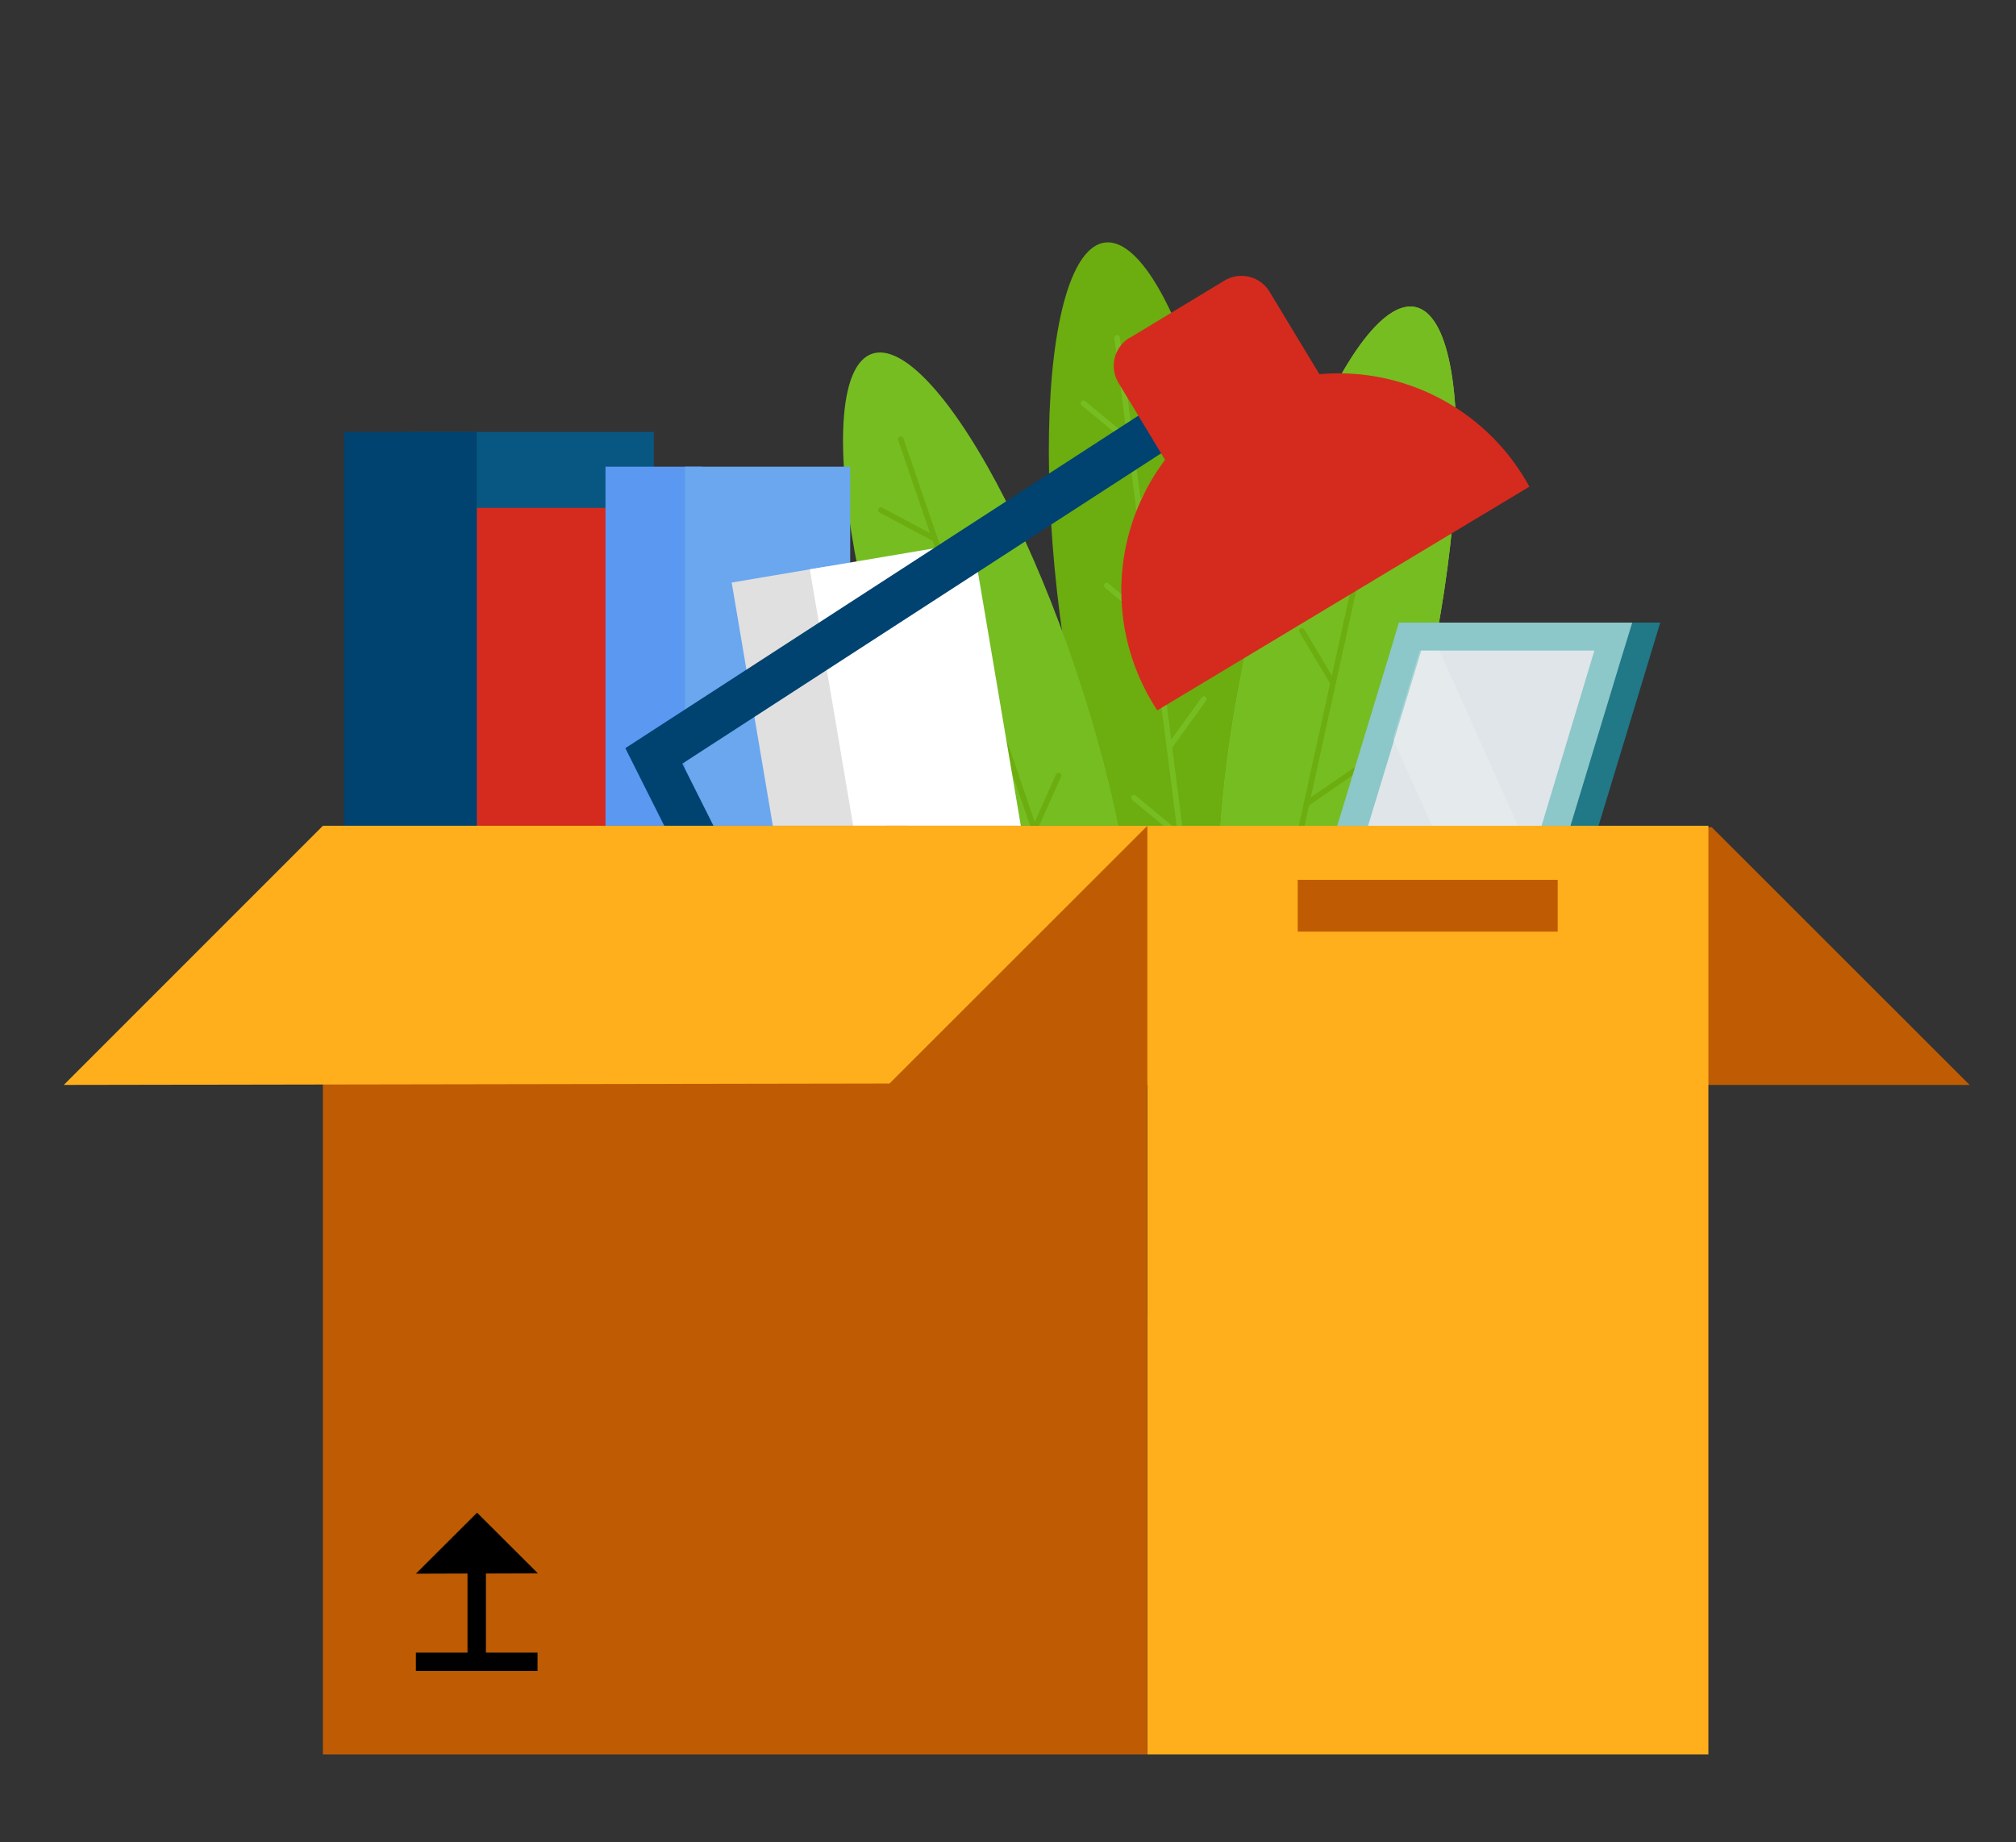 <svg xmlns="http://www.w3.org/2000/svg" xmlns:xlink="http://www.w3.org/1999/xlink" viewBox="0 0 116 106"><rect x="0" y="0" width="116" height="106" fill="#333333" stroke="none"/><defs><style>.a,.d,.f,.h,.k,.w{fill:none;}.b{clip-path:url(#a);}.c{fill:#6cad10;}.d{stroke:#76bd22;}.d,.f,.h{stroke-linecap:round;stroke-width:0.32px;}.d,.f,.h,.k,.w{stroke-miterlimit:10;}.e{fill:#8ec63e;}.f{stroke:#79a82f;}.g{fill:#76bd22;}.h{stroke:#6cad10;}.i{fill:#232323;}.j{fill:#191919;}.k{stroke:#217887;stroke-width:1.41px;}.l{fill:#217887;}.m{fill:#dfe5e8;}.n{fill:#8cc7c9;}.o,.v{fill:#fff;}.o{opacity:0.2;}.p{fill:#085782;}.q{fill:#004270;}.r{fill:#d42b1e;}.s{fill:#5a98f2;}.t{fill:#6aa7ef;}.u{fill:#e0e0e0;}.w{stroke:#004270;stroke-width:2.53px;}.x{fill:#f26522;}.y{fill:#bf5c03;}.z{fill:#ffaf1c;}</style><clipPath id="a"><rect class="a" width="116" height="106"/></clipPath></defs><title>baan-kwijt-overzicht</title><g class="b"><ellipse class="c" cx="66.23" cy="34.72" rx="5.29" ry="20.93" transform="translate(-3.87 8.68) rotate(-7.29)"/><line class="d" x1="64.28" y1="19.44" x2="68.88" y2="55.48"/><line class="d" x1="65.51" y1="29.12" x2="67.5" y2="26.36"/><line class="d" x1="67.28" y1="42.98" x2="69.27" y2="40.22"/><line class="d" x1="66.3" y1="35.86" x2="63.68" y2="33.69"/><line class="d" x1="64.96" y1="25.37" x2="62.34" y2="23.2"/><line class="d" x1="67.86" y1="48.06" x2="65.24" y2="45.89"/><ellipse class="e" cx="76.97" cy="38.11" rx="20.93" ry="5.29" transform="translate(23.22 105.11) rotate(-77.61)"/><line class="f" x1="80.27" y1="23.07" x2="72.47" y2="58.56"/><line class="f" x1="78.18" y1="32.6" x2="80.98" y2="30.67"/><line class="f" x1="75.18" y1="46.24" x2="77.98" y2="44.31"/><line class="f" x1="76.65" y1="39.21" x2="74.91" y2="36.29"/><line class="f" x1="78.92" y1="28.89" x2="77.18" y2="25.96"/><line class="f" x1="74.01" y1="51.22" x2="72.27" y2="48.29"/><ellipse class="g" cx="76.97" cy="38.11" rx="20.93" ry="5.29" transform="translate(23.22 105.11) rotate(-77.61)"/><line class="h" x1="80.27" y1="23.07" x2="72.47" y2="58.56"/><line class="h" x1="78.18" y1="32.6" x2="80.98" y2="30.67"/><line class="h" x1="75.18" y1="46.24" x2="77.98" y2="44.31"/><line class="h" x1="76.65" y1="39.21" x2="74.91" y2="36.29"/><line class="h" x1="78.92" y1="28.89" x2="77.18" y2="25.96"/><line class="h" x1="74.01" y1="51.22" x2="72.27" y2="48.29"/><ellipse class="g" cx="56.82" cy="39.85" rx="5.29" ry="20.93" transform="matrix(0.95, -0.32, 0.32, 0.95, -9.85, 20.56)"/><line class="h" x1="51.83" y1="25.27" x2="63.6" y2="59.65"/><line class="h" x1="54.99" y1="34.51" x2="56.38" y2="31.4"/><line class="h" x1="59.52" y1="47.72" x2="60.91" y2="44.62"/><line class="h" x1="57.12" y1="40.95" x2="54.12" y2="39.35"/><line class="h" x1="53.69" y1="30.95" x2="50.69" y2="29.35"/><line class="h" x1="61.1" y1="52.58" x2="58.1" y2="50.98"/><polygon class="i" points="74.97 75.78 58.91 75.78 56.13 55.95 77.74 55.95 74.97 75.78"/><polygon class="j" points="77.21 59.72 77.74 55.95 56.13 55.95 56.66 59.72 77.21 59.72"/><rect x="55.13" y="52.86" width="23.86" height="5.55"/><line class="k" x1="89.28" y1="45.5" x2="93.46" y2="54.91"/><path class="l" d="M93.35,37.43,88.58,53.16h-10L83.3,37.43h10m2.18-1.61H82.11L81.76,37,77,52.69l-.63,2.08H89.77l.35-1.14L94.9,37.9l.63-2.08Z"/><polygon class="m" points="75.82 53.96 81.09 36.62 92.83 36.62 87.56 53.96 75.82 53.96"/><path class="n" d="M91.74,37.43,87,53.16h-10l4.78-15.73h10m2.18-1.61H80.49L80.14,37,75.37,52.69l-.64,2.08H88.16l.35-1.14L93.28,37.9l.64-2.08Z"/><polygon class="o" points="80.15 42.51 84.94 53.16 86.96 53.16 88.14 49.26 82.82 37.43 81.69 37.43 80.15 42.51"/><rect class="p" x="23.62" y="24.85" width="14" height="22.66"/><rect class="q" x="19.8" y="24.85" width="7.63" height="56.22"/><rect class="r" x="27.44" y="29.22" width="7.63" height="56.22"/><rect class="s" x="34.84" y="26.85" width="5.56" height="56.22"/><rect class="t" x="39.41" y="26.85" width="9.51" height="56.22"/><rect class="u" x="46.75" y="32.66" width="5.56" height="56.22" transform="translate(-9.44 9.11) rotate(-9.6)"/><rect class="v" x="51.22" y="31.57" width="9.51" height="56.22" transform="translate(-9.17 10.17) rotate(-9.6)"/><polyline class="w" points="54.99 78.1 37.62 43.49 70.52 22.17"/><rect class="x" x="46.47" y="76.92" width="17.46" height="4.55" transform="translate(-13.97 11.86) rotate(-10.89)"/><path class="r" d="M67.05,17.27H73.4a1.88,1.88,0,0,1,1.88,1.88v8.39a.6.6,0,0,1-.6.6h-8.9a.6.6,0,0,1-.6-.6V19.14a1.88,1.88,0,0,1,1.88-1.88Z" transform="matrix(0.86, -0.52, 0.52, 0.86, -1.65, 39.46)"/><path class="r" d="M88,28l-.13-.23A12.5,12.5,0,1,0,66.45,40.65l.14.22Z"/><polygon class="y" points="98.49 47.59 113.33 62.42 65.9 62.42 50.98 47.51 98.49 47.59"/><rect class="y" x="18.58" y="47.51" width="47.43" height="53.43"/><rect class="z" x="66.02" y="47.51" width="32.28" height="53.43"/><polygon points="27.96 90.53 30.95 90.52 27.45 87.03 23.93 90.54 26.9 90.53 26.9 95.08 23.93 95.08 23.93 96.14 30.93 96.14 30.93 95.08 27.96 95.08 27.96 90.53"/><polygon class="z" points="51.18 62.34 66.02 47.51 18.58 47.51 3.67 62.42 51.18 62.34"/><rect class="y" x="74.67" y="50.62" width="14.96" height="2.98"/></g></svg>